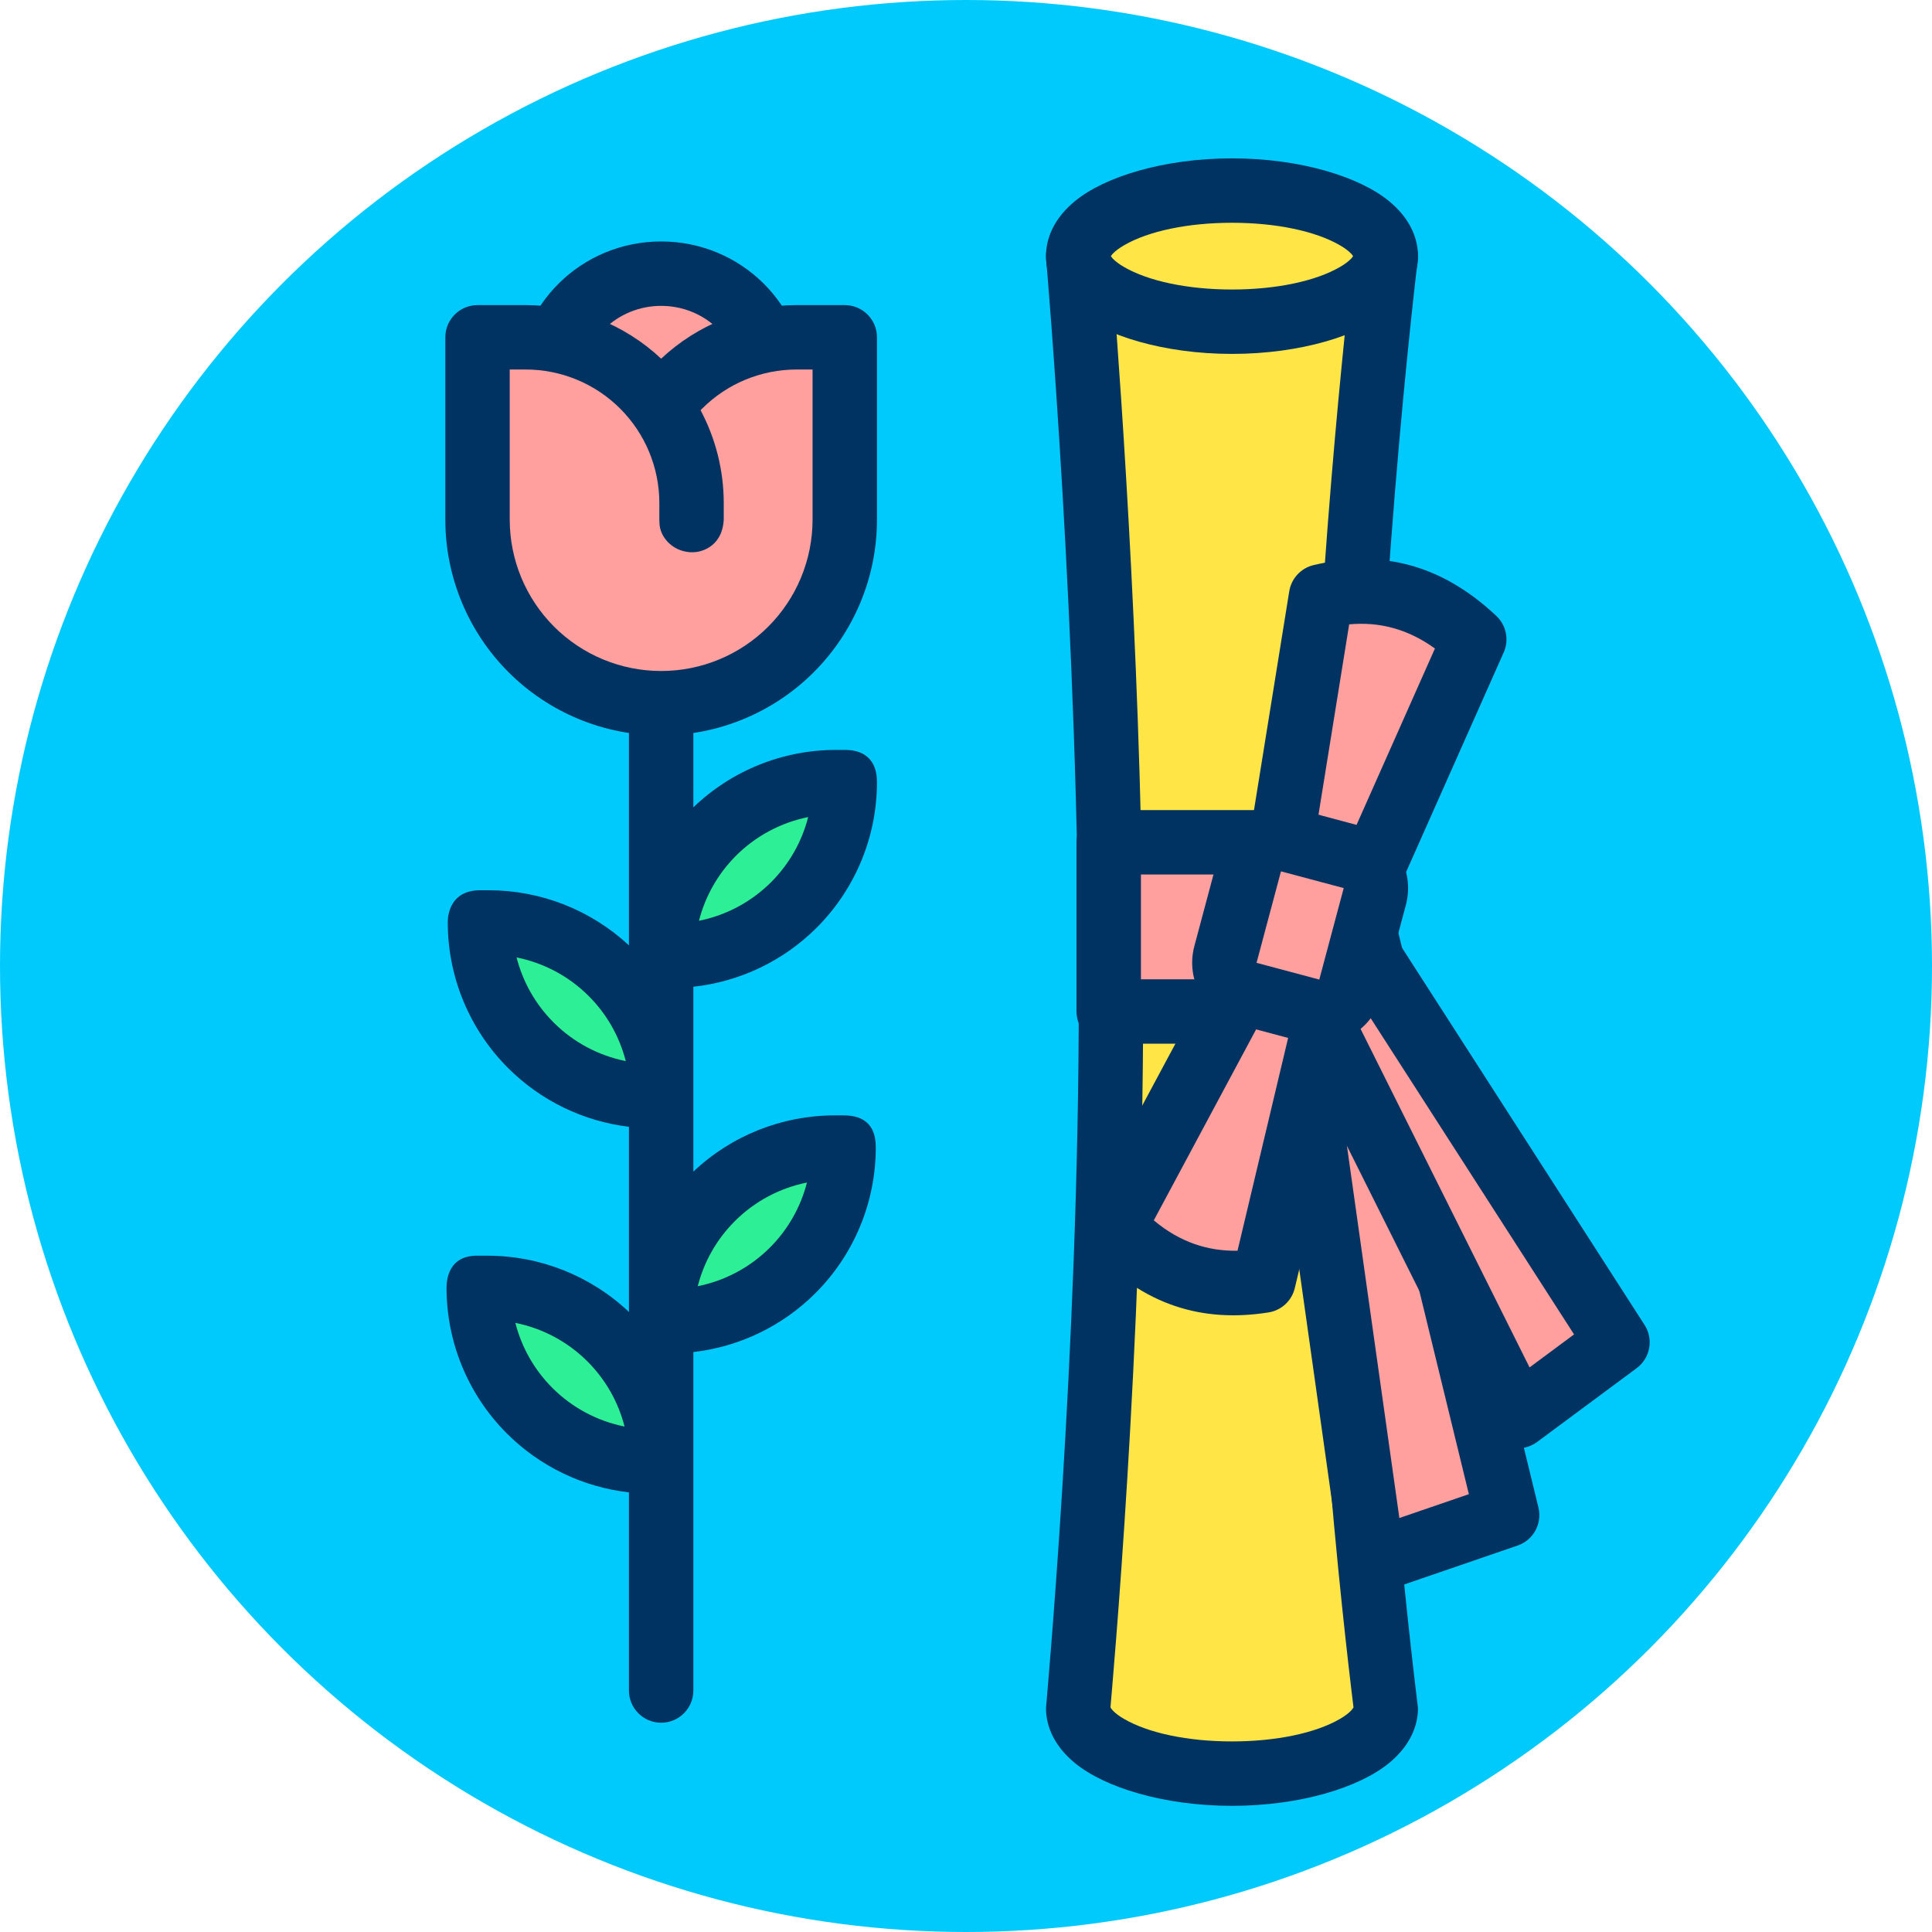 <?xml version="1.0" encoding="UTF-8" standalone="no"?>
<!DOCTYPE svg PUBLIC "-//W3C//DTD SVG 1.1//EN" "http://www.w3.org/Graphics/SVG/1.1/DTD/svg11.dtd">
<svg width="100%" height="100%" viewBox="0 0 120 120" version="1.1" xmlns="http://www.w3.org/2000/svg" xmlns:xlink="http://www.w3.org/1999/xlink" xml:space="preserve" xmlns:serif="http://www.serif.com/" style="fill-rule:evenodd;clip-rule:evenodd;stroke-linejoin:round;stroke-miterlimit:2;">
    <rect id="_1" serif:id="1" x="0" y="0" width="120" height="120" style="fill:none;"/>
    <g id="_11" serif:id="1">
        <circle id="_12" serif:id="1" cx="60" cy="60" r="60" style="fill:rgb(0,202,251);"/>
        <g transform="matrix(1,-5.63785e-17,5.63785e-17,1,16.882,-3.802)">
            <g transform="matrix(1,0,0,1,-414.733,-346.221)">
                <path d="M450.321,398.602L449.774,398.602C446.915,398.602 444.172,399.738 442.15,401.76C440.128,403.782 438.992,406.525 438.992,409.384C438.992,409.385 438.992,409.385 438.992,409.385L439.539,409.385C442.399,409.385 445.141,408.249 447.163,406.227C449.185,404.205 450.321,401.463 450.321,398.603C450.321,398.602 450.321,398.602 450.321,398.602Z" style="fill:rgb(45,240,150);"/>
            </g>
            <g transform="matrix(-1,0,0,1,463.251,-337.505)">
                <path d="M450.321,398.602L449.774,398.602C446.915,398.602 444.172,399.738 442.15,401.76C440.128,403.782 438.992,406.525 438.992,409.384C438.992,409.385 438.992,409.385 438.992,409.385L439.539,409.385C442.399,409.385 445.141,408.249 447.163,406.227C449.185,404.205 450.321,401.463 450.321,398.603C450.321,398.602 450.321,398.602 450.321,398.602Z" style="fill:rgb(45,240,150);"/>
            </g>
            <g transform="matrix(1,-2.46519e-32,2.46519e-32,1,-414.809,-323.522)">
                <path d="M450.321,398.602L449.774,398.602C446.915,398.602 444.172,399.738 442.15,401.76C440.128,403.782 438.992,406.525 438.992,409.384C438.992,409.385 438.992,409.385 438.992,409.385L439.539,409.385C442.399,409.385 445.141,408.249 447.163,406.227C449.185,404.205 450.321,401.463 450.321,398.603C450.321,398.602 450.321,398.602 450.321,398.602Z" style="fill:rgb(45,240,150);"/>
            </g>
            <g transform="matrix(-1,2.46519e-32,2.46519e-32,1,463.175,-314.806)">
                <path d="M450.321,398.602L449.774,398.602C446.915,398.602 444.172,399.738 442.15,401.76C440.128,403.782 438.992,406.525 438.992,409.384C438.992,409.385 438.992,409.385 438.992,409.385L439.539,409.385C442.399,409.385 445.141,408.249 447.163,406.227C449.185,404.205 450.321,401.463 450.321,398.603C450.321,398.602 450.321,398.602 450.321,398.602Z" style="fill:rgb(45,240,150);"/>
            </g>
            <g transform="matrix(1,5.63785e-17,-5.63785e-17,1,-16.882,3.802)">
                <path d="M39.065,58.719C36.705,56.523 33.595,55.296 30.359,55.296L29.818,55.296C27.712,55.296 27.812,57.297 27.812,57.297C27.812,60.687 29.159,63.938 31.556,66.335C33.59,68.369 36.238,69.646 39.065,69.987L39.065,81.489C36.695,79.248 33.554,77.994 30.283,77.994C29.971,77.994 29.778,77.995 29.742,77.994C27.788,77.928 27.736,79.61 27.736,79.995C27.736,83.385 29.083,86.636 31.48,89.033C33.532,91.086 36.21,92.368 39.065,92.694L39.065,105.002C39.065,106.106 39.962,107.002 41.065,107.002C42.169,107.002 43.065,106.106 43.065,105.002L43.065,83.978C45.921,83.651 48.599,82.369 50.651,80.317C53.048,77.92 54.395,74.669 54.395,71.279C54.395,70.494 54.197,69.278 52.389,69.278L51.847,69.278C48.577,69.278 45.435,70.531 43.065,72.772L43.065,61.288C45.949,60.975 48.656,59.689 50.727,57.618C53.124,55.221 54.47,51.97 54.47,48.58C54.47,47.883 54.267,46.579 52.464,46.579L51.923,46.579C48.618,46.579 45.444,47.859 43.065,50.146L43.065,37.553C43.065,36.449 42.169,35.553 41.065,35.553C39.962,35.553 39.065,36.449 39.065,37.553L39.065,58.719ZM32.009,82.165C32.395,83.682 33.183,85.08 34.308,86.205C35.542,87.439 37.106,88.268 38.793,88.606C38.406,87.09 37.618,85.691 36.493,84.566C35.259,83.332 33.695,82.503 32.009,82.165ZM50.122,73.449C48.436,73.787 46.872,74.616 45.638,75.85C44.513,76.975 43.724,78.373 43.338,79.889C45.024,79.552 46.588,78.723 47.822,77.488C48.947,76.364 49.735,74.965 50.122,73.449ZM32.085,59.467C32.471,60.983 33.259,62.381 34.384,63.506C35.618,64.741 37.182,65.569 38.868,65.907C38.482,64.391 37.694,62.993 36.569,61.868C35.335,60.634 33.771,59.805 32.085,59.467ZM50.198,50.75C48.511,51.088 46.948,51.917 45.713,53.151C44.588,54.276 43.8,55.675 43.414,57.191C45.1,56.853 46.664,56.024 47.898,54.79C49.023,53.665 49.811,52.266 50.198,50.75Z" style="fill:rgb(0,51,97);"/>
            </g>
            <g transform="matrix(1,0,0,1,-413.852,-343.08)">
                <ellipse cx="438.035" cy="370.692" rx="6.959" ry="6.812" style="fill:rgb(255,159,158);"/>
            </g>
            <g transform="matrix(1,-1.2326e-32,1.2326e-32,1,-413.852,-343.08)">
                <path d="M438.035,361.88C433.079,361.88 429.076,365.84 429.076,370.692C429.076,375.543 433.079,379.503 438.035,379.503C442.991,379.503 446.994,375.543 446.994,370.692C446.994,365.84 442.991,361.88 438.035,361.88ZM438.035,365.88C440.76,365.88 442.994,368.024 442.994,370.692C442.994,373.359 440.76,375.503 438.035,375.503C435.31,375.503 433.076,373.359 433.076,370.692C433.076,368.024 435.31,365.88 438.035,365.88Z" style="fill:rgb(0,51,97);"/>
            </g>
            <g transform="matrix(1,0,0,1,-412.922,-343.817)">
                <path d="M425.7,379.919L425.7,379.919L425.7,368.57L428.694,368.57C431.425,368.57 434.045,369.655 435.976,371.586C436.392,372.003 436.77,372.451 437.105,372.926C437.44,372.451 437.817,372.003 438.234,371.586C440.165,369.655 442.784,368.57 445.516,368.57L448.51,368.57L448.51,379.919L448.51,379.919C448.503,382.934 447.302,385.823 445.17,387.955C443.031,390.094 440.13,391.296 437.106,391.296C437.105,391.296 437.105,391.296 437.104,391.296C434.079,391.296 431.179,390.094 429.04,387.955C426.908,385.823 425.707,382.934 425.7,379.919Z" style="fill:rgb(255,159,158);"/>
            </g>
            <g transform="matrix(1,5.63785e-17,-5.63785e-17,1,-16.882,3.802)">
                <path d="M41.065,22.278C38.79,20.144 35.784,18.951 32.655,18.951L29.66,18.951C28.556,18.951 27.66,19.847 27.66,20.951L27.66,32.305C27.669,35.848 29.08,39.245 31.586,41.751C34.1,44.265 37.509,45.677 41.064,45.677L41.066,45.677C44.621,45.677 48.031,44.265 50.544,41.751C53.051,39.245 54.462,35.848 54.47,32.305L54.47,20.951C54.47,19.847 53.575,18.951 52.47,18.951L49.476,18.951C46.347,18.951 43.341,20.144 41.065,22.278ZM31.66,22.951L31.66,32.295L31.66,32.295C31.666,34.782 32.656,37.164 34.415,38.923C36.178,40.686 38.57,41.677 41.064,41.677C41.064,41.677 41.066,41.677 41.066,41.677C43.561,41.677 45.952,40.686 47.716,38.923C49.474,37.164 50.464,34.782 50.47,32.295L50.47,32.267L50.47,22.951C50.47,22.951 49.476,22.951 49.476,22.951C47.275,22.951 45.165,23.825 43.609,25.382C43.577,25.413 43.545,25.445 43.514,25.478C44.45,27.239 44.953,29.218 44.953,31.249C44.953,31.835 44.957,32.218 44.953,32.288C44.843,34.07 43.405,34.305 43.069,34.298C42.984,34.306 42.893,34.301 42.85,34.298C41.708,34.214 40.984,33.309 40.963,32.508L40.953,32.3L40.953,31.249C40.953,29.048 40.078,26.938 38.522,25.382C36.966,23.825 34.855,22.951 32.655,22.951L31.66,22.951Z" style="fill:rgb(0,51,97);"/>
            </g>
        </g>
        <g transform="matrix(1,0,0,1,16.521,-3.114)">
            <path d="M50.448,109.205C50.448,109.063 52.484,87.336 52.484,65.246C52.484,42.329 50.448,19.023 50.448,19.023L69.552,19.023C69.552,19.023 66.701,42.329 66.701,65.246C66.701,87.336 69.552,109.063 69.552,109.205C69.552,111.453 65.272,113.277 60,113.277C54.728,113.277 50.448,111.453 50.448,109.205Z" style="fill:rgb(255,230,70);"/>
            <path d="M48.448,109.205C48.448,110.413 49.023,111.617 50.245,112.621C52.079,114.129 55.744,115.277 60,115.277C64.256,115.277 67.921,114.129 69.755,112.621C70.977,111.617 71.552,110.413 71.552,109.205C71.552,109.063 68.701,87.336 68.701,65.246C68.701,42.45 71.537,19.266 71.537,19.266C71.607,18.697 71.429,18.126 71.049,17.697C70.67,17.268 70.125,17.023 69.552,17.023L50.448,17.023C49.887,17.023 49.353,17.258 48.974,17.672C48.595,18.085 48.407,18.638 48.456,19.197C48.456,19.197 50.484,42.416 50.484,65.246C50.484,87.336 48.448,109.063 48.448,109.205ZM67.547,109.167C67.522,109.206 67.458,109.301 67.407,109.354C67.226,109.545 66.985,109.717 66.703,109.881C65.193,110.758 62.746,111.277 60,111.277C57.254,111.277 54.807,110.758 53.297,109.881C53.015,109.717 52.774,109.545 52.593,109.354C52.542,109.3 52.476,109.204 52.452,109.165C52.536,108.116 54.484,86.854 54.484,65.246C54.484,46.422 53.116,27.337 52.618,21.023C52.618,21.023 67.31,21.023 67.31,21.023C66.607,27.412 64.701,46.459 64.701,65.246C64.701,86.865 67.432,108.137 67.547,109.167Z" style="fill:rgb(0,51,97);"/>
            <g transform="matrix(1,0,0,1,0,0.793)">
                <ellipse cx="60" cy="18.23" rx="9.552" ry="4.072" style="fill:rgb(255,230,70);"/>
            </g>
            <g transform="matrix(1,0,0,1,0,0.793)">
                <path d="M60,12.158C55.744,12.158 52.079,13.306 50.245,14.814C49.023,15.819 48.448,17.022 48.448,18.23C48.448,19.439 49.023,20.642 50.245,21.646C52.079,23.154 55.744,24.303 60,24.303C64.256,24.303 67.921,23.154 69.755,21.646C70.977,20.642 71.552,19.439 71.552,18.23C71.552,17.022 70.977,15.819 69.755,14.814C67.921,13.306 64.256,12.158 60,12.158ZM67.522,18.23C67.491,18.276 67.445,18.339 67.407,18.379C67.226,18.57 66.985,18.742 66.703,18.906C65.193,19.783 62.746,20.303 60,20.303C57.254,20.303 54.807,19.783 53.297,18.906C53.015,18.742 52.774,18.57 52.593,18.379C52.555,18.339 52.509,18.276 52.478,18.23C52.509,18.184 52.555,18.121 52.593,18.082C52.774,17.891 53.015,17.719 53.297,17.555C54.807,16.677 57.254,16.158 60,16.158C62.746,16.158 65.193,16.677 66.703,17.555C66.985,17.719 67.226,17.891 67.407,18.082C67.445,18.121 67.491,18.184 67.522,18.23Z" style="fill:rgb(0,51,97);"/>
            </g>
            <g transform="matrix(0.9,0,0,1.211,4.683,-17.23)">
                <rect x="52.956" y="60" width="16.596" height="8.678" style="fill:rgb(255,159,158);"/>
            </g>
            <g transform="matrix(0.9,0,0,1.211,4.683,-17.23)">
                <path d="M71.775,60C71.775,59.088 70.78,58.349 69.552,58.349L52.956,58.349C51.728,58.349 50.733,59.088 50.733,60L50.733,68.678C50.733,69.59 51.728,70.33 52.956,70.33L69.552,70.33C70.78,70.33 71.775,69.59 71.775,68.678L71.775,60ZM67.329,61.651L67.329,67.027C67.329,67.027 55.179,67.027 55.179,67.027C55.179,67.027 55.179,61.651 55.179,61.651L67.329,61.651Z" style="fill:rgb(0,51,97);"/>
            </g>
            <g transform="matrix(1.185,-0.166,0.132,0.937,-16.432,10.057)">
                <path d="M64.183,66.15L60,66.15L60,106.706L67.232,104.933L64.183,66.15Z" style="fill:rgb(255,159,158);"/>
            </g>
            <g transform="matrix(1.185,-0.166,0.132,0.937,-16.432,10.057)">
                <path d="M65.846,65.941C65.761,64.86 65.042,64.036 64.183,64.036L60,64.036C59.077,64.036 58.328,64.983 58.328,66.15L58.328,106.706C58.328,107.337 58.551,107.935 58.936,108.336C59.321,108.738 59.828,108.901 60.318,108.781L67.55,107.008C68.398,106.801 68.981,105.811 68.896,104.724L65.846,65.941ZM62.669,68.264L65.417,103.225C65.417,103.225 61.672,104.143 61.672,104.143C61.672,104.143 61.672,68.264 61.672,68.264L62.669,68.264Z" style="fill:rgb(0,51,97);"/>
            </g>
            <g transform="matrix(0.938,-0.468,0.338,0.677,-14.589,46.913)">
                <path d="M64.183,66.15L60,66.15L60,106.706L67.232,104.933L64.183,66.15Z" style="fill:rgb(255,159,158);"/>
            </g>
            <g transform="matrix(0.938,-0.468,0.338,0.677,-14.589,46.913)">
                <path d="M66.08,65.864C65.975,64.523 65.157,63.508 64.183,63.508L60,63.508C58.946,63.508 58.091,64.691 58.091,66.15L58.091,106.706C58.091,107.487 58.341,108.229 58.774,108.731C59.206,109.233 59.777,109.444 60.333,109.308L67.565,107.535C68.554,107.293 69.238,106.03 69.129,104.647L66.08,65.864ZM62.47,68.793L65.141,102.762C65.141,102.762 61.909,103.554 61.909,103.554C61.909,103.554 61.909,68.793 61.909,68.793L62.47,68.793Z" style="fill:rgb(0,51,97);"/>
            </g>
            <g transform="matrix(0.34,-0.94,0.94,0.34,-11.576,98.762)">
                <path d="M59.373,56.615L40.172,53.814C38.26,57.466 38.525,60.711 40.172,63.695L59.373,61.506L59.373,56.615Z" style="fill:rgb(255,159,158);"/>
            </g>
            <g transform="matrix(0.34,-0.94,0.94,0.34,-11.576,98.762)">
                <path d="M61.373,56.615C61.373,55.622 60.644,54.78 59.662,54.636L40.461,51.835C39.62,51.713 38.794,52.134 38.4,52.887C36.122,57.239 36.458,61.105 38.421,64.662C38.812,65.371 39.593,65.774 40.398,65.683L59.6,63.493C60.61,63.378 61.373,62.523 61.373,61.506L61.373,56.615ZM57.373,58.345L57.373,59.721C57.373,59.721 41.37,61.546 41.37,61.546C40.713,59.824 40.649,57.993 41.377,56.012C41.377,56.011 57.373,58.345 57.373,58.345L57.373,58.345Z" style="fill:rgb(0,51,97);"/>
            </g>
            <g transform="matrix(-0.27,0.963,-0.963,-0.27,137.717,18.671)">
                <path d="M59.373,56.615L40.172,53.814C38.26,57.466 38.525,60.711 40.172,63.695L59.373,61.506L59.373,56.615Z" style="fill:rgb(255,159,158);"/>
            </g>
            <g transform="matrix(-0.27,0.963,-0.963,-0.27,137.717,18.671)">
                <path d="M61.373,56.615C61.373,55.622 60.644,54.78 59.662,54.636L40.461,51.835C39.62,51.713 38.794,52.134 38.4,52.887C36.122,57.239 36.458,61.105 38.421,64.662C38.812,65.371 39.593,65.774 40.398,65.683L59.6,63.493C60.61,63.378 61.373,62.523 61.373,61.506L61.373,56.615ZM57.373,58.345L57.373,59.721C57.373,59.721 41.37,61.546 41.37,61.546C40.713,59.824 40.649,57.993 41.377,56.012C41.377,56.011 57.373,58.345 57.373,58.345L57.373,58.345Z" style="fill:rgb(0,51,97);"/>
            </g>
            <g transform="matrix(0.966,0.258,-0.301,1.127,27.653,-28.954)">
                <path d="M62.473,63.564C62.473,62.613 61.573,61.841 60.464,61.841L56.448,61.841C55.339,61.841 54.439,62.613 54.439,63.564L54.439,68.59C54.439,69.54 55.339,70.312 56.448,70.312L60.464,70.312C61.573,70.312 62.473,69.54 62.473,68.59L62.473,63.564Z" style="fill:rgb(255,159,158);"/>
            </g>
            <g transform="matrix(0.966,0.258,-0.301,1.127,27.653,-28.954)">
                <path d="M64.473,63.564C64.473,61.667 62.677,60.127 60.464,60.127C60.464,60.127 56.448,60.127 56.448,60.127C54.235,60.127 52.439,61.667 52.439,63.564L52.439,68.59C52.439,70.487 54.235,72.027 56.448,72.027C56.448,72.027 60.464,72.027 60.464,72.027C62.677,72.027 64.473,70.487 64.473,68.59L64.473,63.564ZM60.473,63.564L60.473,68.59C60.473,68.594 60.469,68.597 60.464,68.597L56.448,68.597C56.443,68.597 56.439,68.594 56.439,68.59C56.439,68.59 56.439,63.564 56.439,63.564C56.439,63.56 56.443,63.556 56.448,63.556L60.464,63.556C60.469,63.556 60.473,63.56 60.473,63.564Z" style="fill:rgb(0,51,97);"/>
            </g>
        </g>
    </g>
    <g id="c">
    </g>
</svg>
